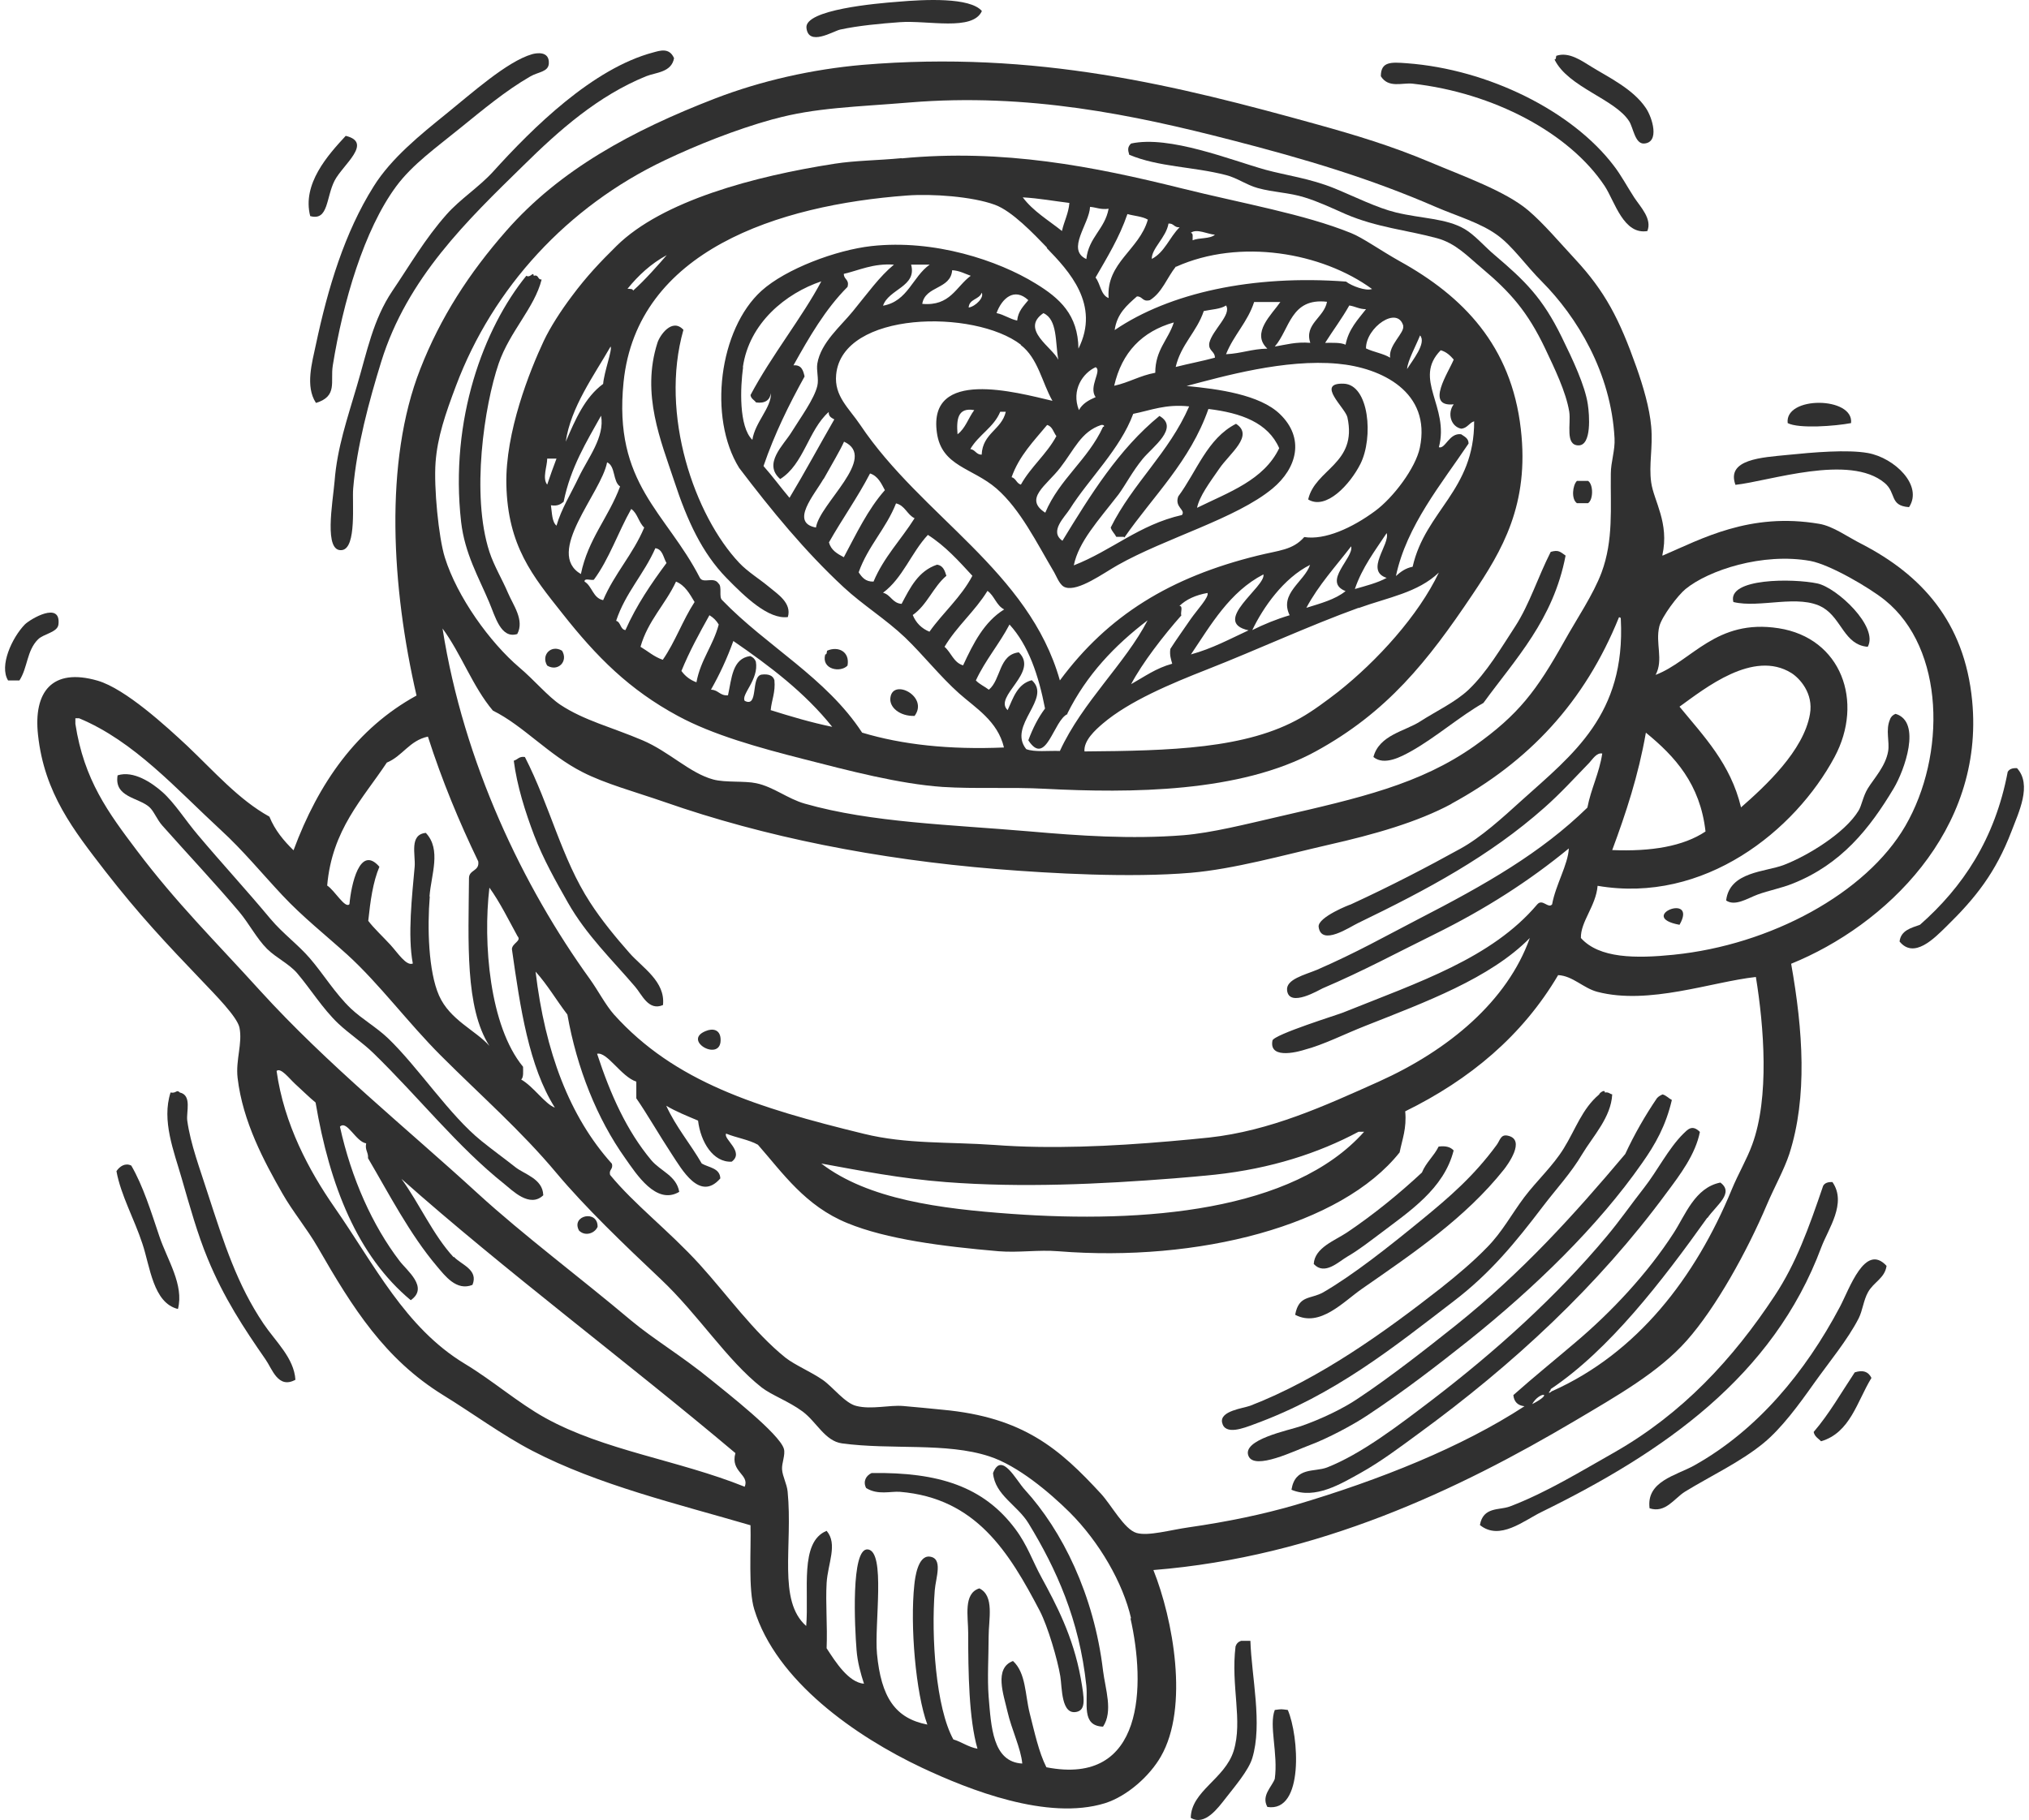 <svg width="107" height="96" viewBox="0 0 107 96" fill="none" xmlns="http://www.w3.org/2000/svg">
<path fill-rule="evenodd" clip-rule="evenodd" d="M51.78 0.582C51.303 1.659 48.929 1.059 47.448 1.17C46.444 1.243 45.257 1.353 44.302 1.561C43.935 1.647 42.626 2.467 42.528 1.463C42.442 0.509 46.212 0.178 47.35 0.093C48.757 -0.03 51.156 -0.152 51.78 0.582Z" fill="#303030"/>
<path fill-rule="evenodd" clip-rule="evenodd" d="M35.551 3.044C35.429 3.827 34.584 3.815 34.07 4.023C31.549 5.051 29.517 6.838 27.583 8.747C24.671 11.599 21.476 14.646 20.105 19.077C19.469 21.133 18.808 23.581 18.625 25.771C18.563 26.494 18.82 28.905 18.037 29.015C17.058 29.149 17.547 26.518 17.645 25.38C17.78 23.617 18.319 22.075 18.82 20.362C19.359 18.55 19.665 16.874 20.693 15.344C21.599 14.01 22.406 12.602 23.545 11.317C24.267 10.497 25.246 9.885 26.005 9.053C28.085 6.752 31.255 3.607 34.462 2.762C34.78 2.677 35.294 2.493 35.539 3.056L35.551 3.044Z" fill="#303030"/>
<path fill-rule="evenodd" clip-rule="evenodd" d="M16.655 21.241C16.092 20.372 16.459 19.123 16.655 18.193C17.291 15.194 18.173 12.269 19.703 9.834C20.633 8.341 22.187 7.092 23.533 6.003C24.855 4.938 26.74 3.237 28.062 2.858C28.282 2.796 28.98 2.674 28.943 3.347C28.919 3.8 28.38 3.788 27.964 4.033C26.666 4.779 25.443 5.807 24.231 6.786C23.032 7.765 21.747 8.671 20.89 9.834C19.201 12.123 18.087 15.929 17.549 19.282C17.414 20.139 17.818 20.898 16.667 21.253L16.655 21.241Z" fill="#303030"/>
<path fill-rule="evenodd" clip-rule="evenodd" d="M81.973 3.14C82.071 3.14 82.046 3.018 82.071 2.944C82.744 2.712 83.417 3.214 83.943 3.532C84.837 4.083 86.122 4.694 86.795 5.698C87.138 6.2 87.541 7.522 86.697 7.571C86.22 7.595 86.134 6.738 85.914 6.396C85.167 5.221 82.707 4.609 81.985 3.152L81.973 3.14Z" fill="#303030"/>
<path fill-rule="evenodd" clip-rule="evenodd" d="M87.677 29.308C89.733 28.426 92.279 27.007 95.938 27.631C96.672 27.753 97.443 28.328 98.202 28.708C101.286 30.311 103.6 32.759 104.003 36.969C104.664 43.823 99.402 48.829 94.457 50.836C95.081 54.348 95.326 57.861 94.359 60.872C94.09 61.692 93.564 62.634 93.184 63.528C92.132 66.012 90.492 68.974 88.95 70.712C87.456 72.401 85.253 73.637 83.05 74.946C76.943 78.557 69.526 82.118 60.825 82.816C61.853 85.386 62.722 90.049 61.216 92.656C60.641 93.66 59.466 94.737 58.267 95.116C55.244 96.046 51.119 94.418 48.622 93.244C45.122 91.591 40.924 88.666 39.774 84.884C39.455 83.844 39.614 81.702 39.578 80.454C35.735 79.328 31.561 78.337 28.073 76.525C26.494 75.705 24.94 74.555 23.349 73.576C20.289 71.679 18.6 68.998 16.764 65.804C16.177 64.788 15.443 63.919 14.892 62.952C13.937 61.276 12.799 59.17 12.53 56.857C12.42 55.903 12.799 55.034 12.628 54.201C12.505 53.626 11.318 52.439 10.657 51.741C8.748 49.746 7.34 48.253 5.541 45.94C3.901 43.811 2.335 41.852 2.004 38.756C1.76 36.504 2.739 35.207 5.15 35.904C6.618 36.333 8.785 38.328 9.874 39.343C11.306 40.702 12.591 42.183 14.207 43.076C14.5 43.798 14.965 44.349 15.479 44.851C16.801 41.289 18.821 38.413 21.966 36.688C20.656 31.021 20.24 24.363 22.162 19.467C23.227 16.738 24.744 14.4 26.69 12.185C29.517 8.954 33.336 6.886 37.705 5.197C40.153 4.254 42.833 3.655 45.477 3.422C54.656 2.651 62.061 4.511 69.477 6.568C71.46 7.118 73.406 7.706 75.377 8.538C77.176 9.297 79.391 10.08 80.59 11.096C81.386 11.769 82.255 12.797 83.05 13.654C84.654 15.38 85.4 16.836 86.294 19.357C86.649 20.361 86.991 21.511 87.077 22.503C87.175 23.616 86.942 24.498 87.077 25.452C87.212 26.419 88.044 27.582 87.665 29.283L87.677 29.308ZM40.765 6.286C38.745 6.849 36.738 7.657 35.062 8.452C29.909 10.9 25.993 15.184 24.047 20.349C23.484 21.842 23.067 23.066 22.97 24.387C22.872 25.697 23.129 28.353 23.459 29.405C24.108 31.486 25.834 33.885 27.388 35.207C28.171 35.867 28.893 36.736 29.554 37.177C30.815 38.009 32.247 38.352 33.887 39.05C35.294 39.649 36.383 40.788 37.62 41.118C38.256 41.289 39.26 41.179 39.884 41.314C40.777 41.497 41.536 42.134 42.442 42.391C45.967 43.395 50.091 43.492 54.35 43.859C56.871 44.08 59.65 44.276 62.416 44.055C63.897 43.933 65.732 43.468 67.433 43.076C71.68 42.097 74.887 41.375 77.763 39.343C80.089 37.691 81.031 36.431 82.487 33.836C83.161 32.624 84.017 31.376 84.458 30.201C85.094 28.488 84.923 26.799 84.947 24.987C84.947 24.363 85.18 23.751 85.143 23.115C84.96 19.651 83.161 16.714 81.312 14.853C80.456 13.997 79.758 12.969 78.95 12.393C78.057 11.745 76.809 11.39 75.707 10.912C72.268 9.419 68.89 8.403 64.888 7.375C59.809 6.066 54.215 4.891 47.974 5.405C45.183 5.637 42.968 5.674 40.789 6.286H40.765ZM88.276 50.358C93.356 49.844 98.41 47.127 100.479 43.566C102.633 39.845 102.571 34.215 99.402 31.657C98.582 30.996 96.513 29.785 95.473 29.589C92.952 29.136 90.1 30.078 88.888 31.07C88.484 31.4 87.64 32.514 87.505 33.04C87.285 33.934 87.738 34.791 87.31 35.598C89.231 34.864 90.504 32.624 93.796 33.138C97.101 33.652 98.312 37.006 96.746 39.931C94.665 43.811 89.88 47.69 84.25 46.724C84.164 47.788 83.344 48.62 83.369 49.477C84.335 50.554 86.245 50.566 88.289 50.358H88.276ZM76.564 42.391C74.752 43.37 72.451 44.019 70.077 44.557C67.678 45.108 65.071 45.842 62.795 46.038C59.613 46.307 55.452 46.075 52.563 45.842C46.248 45.328 40.3 44.141 35.049 42.305C33.532 41.779 31.904 41.338 30.717 40.726C28.93 39.821 27.584 38.266 25.993 37.483C24.928 36.222 24.328 34.497 23.337 33.151C24.451 40.249 27.608 46.797 31.108 51.644C31.561 52.28 31.928 53.002 32.381 53.516C35.576 57.065 39.896 58.424 45.563 59.807C47.802 60.358 50.042 60.223 52.453 60.394C55.391 60.615 58.585 60.468 61.694 60.199C62.379 60.137 63.089 60.076 63.762 60.003C66.981 59.648 69.82 58.35 72.709 57.053C76.405 55.389 79.489 52.806 80.676 49.477C78.583 51.607 75.144 52.867 72.023 54.103C70.897 54.544 69.808 55.107 68.78 55.376C68.706 55.401 66.895 55.976 67.103 54.887C67.164 54.569 70.652 53.492 70.836 53.406C74.826 51.803 78.669 50.542 81.068 47.703C81.349 47.384 81.643 47.947 81.851 47.703C82.035 46.675 82.695 45.597 82.732 44.753C80.664 46.454 78.351 47.947 75.646 49.281C73.651 50.261 71.901 51.215 69.747 52.133C69.6 52.194 67.972 53.186 67.874 52.231C67.813 51.656 68.804 51.423 69.453 51.154C71.534 50.248 73.039 49.392 74.765 48.498C78.375 46.638 81.263 44.986 83.711 42.599C83.907 41.583 84.335 40.8 84.495 39.747C84.201 39.686 83.981 40.053 83.809 40.237C83.014 41.057 82.292 41.852 81.447 42.599C78.546 45.169 75.279 46.919 71.607 48.694C71.191 48.89 69.673 49.93 69.539 48.89C69.477 48.376 71.24 47.69 71.215 47.715C73.394 46.711 75.266 45.732 77.017 44.765C78.106 44.166 79.22 43.15 80.26 42.207C82.953 39.784 85.731 37.691 85.474 32.661C85.474 32.6 85.462 32.551 85.376 32.563C83.564 37.042 80.627 40.176 76.527 42.403L76.564 42.391ZM95.448 37.667C95.644 36.565 94.898 35.77 94.469 35.5C92.462 34.252 89.916 36.308 88.57 37.275C89.855 38.842 91.263 40.286 91.814 42.587C93.086 41.473 95.118 39.6 95.448 37.667ZM59.65 85.374C59.221 83.489 57.973 81.335 56.406 79.769C55.354 78.728 53.677 77.308 52.172 76.819C49.895 76.072 47.007 76.489 44.4 76.134C43.507 76.011 43.066 75.008 42.331 74.457C41.585 73.906 40.704 73.6 40.165 73.184C38.329 71.74 36.824 69.341 34.853 67.481C32.883 65.62 30.876 63.699 29.346 61.875C27.474 59.636 25.393 57.824 23.251 55.682C21.513 53.944 20.02 51.913 18.331 50.371C17.168 49.318 15.957 48.364 14.892 47.225C13.803 46.063 12.811 44.851 11.649 43.786C9.299 41.62 7.083 39.099 4.171 37.887H3.975V38.181C4.428 41.142 5.713 42.868 7.218 44.863C9.323 47.654 11.343 49.636 13.705 52.243C17.279 56.172 21.403 59.476 25.209 62.965C27.62 65.168 30.558 67.358 33.275 69.647C34.474 70.65 35.955 71.519 37.509 72.792C38.256 73.404 41.12 75.632 41.34 76.427C41.426 76.733 41.218 77.186 41.242 77.504C41.267 77.884 41.499 78.275 41.536 78.679C41.818 81.543 40.998 84.432 42.515 85.766C42.674 83.893 42.148 81.335 43.592 80.748C44.192 81.445 43.653 82.473 43.592 83.501C43.531 84.566 43.641 85.741 43.592 86.941C44.069 87.675 44.743 88.74 45.563 88.813C45.391 88.287 45.22 87.675 45.171 87.038C45.073 85.839 44.865 81.653 45.758 81.727C46.725 81.812 46.101 85.692 46.248 87.234C46.468 89.523 47.203 90.637 48.904 90.967C48.292 89.315 47.986 85.729 48.218 83.587C48.255 83.22 48.402 82.07 49.002 82.106C49.761 82.167 49.344 83.232 49.295 83.881C49.1 86.353 49.357 90.086 50.275 91.75C50.727 91.885 51.058 92.154 51.547 92.24C51.095 90.673 51.058 88.213 51.058 86.145C51.058 85.264 50.789 84.052 51.645 83.783C52.453 84.174 52.135 85.411 52.135 86.341C52.135 87.381 52.062 88.507 52.135 89.486C52.27 91.077 52.343 92.938 53.91 93.023C53.836 92.216 53.347 91.236 53.126 90.269C52.93 89.401 52.404 87.993 53.42 87.614C54.105 88.238 54.056 89.388 54.301 90.367C54.558 91.371 54.779 92.424 55.182 93.219C60.384 94.235 60.408 88.85 59.613 85.35L59.65 85.374ZM85.021 44.839C87.077 44.924 88.766 44.643 89.941 43.859C89.659 41.351 88.325 39.894 86.796 38.646C86.404 40.898 85.743 42.893 85.021 44.839ZM22.664 47.299C22.529 48.914 22.59 51.24 23.153 52.513C23.728 53.81 25.087 54.348 25.809 55.168C24.512 53.149 24.707 49.649 24.732 46.32C24.732 45.867 25.295 45.965 25.221 45.438C24.218 43.358 23.312 41.179 22.566 38.854C21.587 39.062 21.232 39.882 20.399 40.225C19.114 42.158 17.511 43.762 17.254 46.711C17.633 46.944 18.209 47.96 18.429 47.69C18.515 46.699 18.967 44.52 20.008 45.72C19.665 46.528 19.53 47.531 19.42 48.572C19.714 48.963 20.179 49.392 20.595 49.844C20.975 50.261 21.427 50.97 21.77 50.824C21.489 49.343 21.733 47.237 21.868 45.708C21.917 45.071 21.574 44.019 22.456 43.933C23.288 44.814 22.737 46.136 22.651 47.274L22.664 47.299ZM27.584 56.258C27.584 56.515 27.62 56.821 27.486 56.943C28.134 57.31 28.746 58.24 29.26 58.424C27.89 56.245 27.437 53.173 26.996 50.065C27.008 49.746 27.522 49.636 27.29 49.379C26.813 48.51 26.372 47.605 25.809 46.821C25.466 49.722 25.809 54.116 27.584 56.27V56.258ZM90.039 64.225C87.64 67.591 84.862 71.201 81.778 73.27C81.778 73.368 81.692 73.392 81.68 73.466C81.778 73.466 81.802 73.38 81.876 73.368C86.33 71.373 89.402 67.407 91.324 62.744C91.667 61.912 92.12 61.153 92.401 60.382C93.319 57.898 93.025 54.165 92.597 51.533C90.259 51.79 86.955 53.026 84.238 52.317C83.491 52.121 82.94 51.472 82.169 51.435C80.284 54.63 77.518 56.943 74.104 58.62C74.189 59.525 73.945 60.101 73.81 60.786C70.726 64.666 63.174 66.587 55.807 66C54.754 65.914 53.714 66.085 52.661 66C49.675 65.743 46.75 65.363 44.694 64.519C42.466 63.613 41.279 61.875 39.969 60.382C39.492 60.113 38.831 60.015 38.293 59.795C38.121 60.076 39.284 60.761 38.586 61.276C37.607 61.325 36.946 60.235 36.812 59.109C36.236 58.864 35.649 58.632 35.135 58.326C35.649 59.452 36.408 60.333 37.008 61.373C37.387 61.594 37.962 61.606 37.987 62.157C36.91 63.405 35.955 61.679 35.429 60.884C34.768 59.88 34.095 58.705 33.556 57.934V57.053C32.761 56.796 32.014 55.462 31.488 55.584C32.198 57.751 33.054 59.648 34.34 61.19C34.829 61.777 35.674 62.01 35.82 62.867C34.609 63.589 33.556 61.924 32.969 61.092C31.488 59.011 30.423 56.355 29.921 53.516C29.346 52.77 28.869 51.937 28.244 51.252C28.746 55.474 30.031 58.901 32.271 61.386C32.345 61.692 32.1 61.679 32.173 61.973C33.458 63.54 35.27 64.91 36.897 66.697C38.342 68.288 39.749 70.271 41.426 71.617C41.928 72.009 42.76 72.352 43.396 72.792C43.935 73.172 44.571 74.028 45.171 74.163C45.967 74.359 46.897 74.102 47.631 74.163C48.255 74.212 49.051 74.298 49.699 74.359C53.983 74.751 55.892 76.44 58.059 78.789C58.621 79.401 59.282 80.662 59.931 80.858C60.555 81.041 61.718 80.699 62.685 80.564C64.802 80.258 66.589 79.879 68.29 79.389C72.794 78.055 77.09 76.329 80.395 74.175C80.04 74.139 79.844 73.943 79.807 73.588C80.896 72.621 81.973 71.752 83.05 70.834C84.984 69.206 86.893 67.162 88.264 65.033C88.876 64.091 89.378 62.646 90.724 62.377C91.471 62.928 90.516 63.564 90.039 64.25V64.225ZM23.936 66.293C24.316 66.71 25.246 66.967 24.916 67.774C24.071 68.117 23.459 67.285 23.043 66.795C21.611 65.106 20.509 62.965 19.408 61.092C19.433 60.774 19.237 60.676 19.31 60.309C18.759 60.223 18.294 59.06 17.927 59.428C18.527 62.157 19.641 64.641 21.073 66.514C21.452 67.016 22.627 67.909 21.66 68.582C18.857 66.245 17.389 62.561 16.642 58.155C16.336 57.91 15.944 57.518 15.565 57.175C15.247 56.882 14.806 56.294 14.586 56.49C14.977 59.293 16.299 61.753 17.633 63.674C19.751 66.71 21.354 70.026 24.512 71.936C25.993 72.829 27.314 73.992 28.746 74.787C31.855 76.513 35.772 77.015 39.272 78.422C39.541 77.774 38.501 77.639 38.782 76.648C33.018 71.789 26.629 67.028 21.17 62.181C22.125 63.491 22.835 65.143 23.924 66.318L23.936 66.293ZM53.347 64.029C60.31 64.531 68.192 63.907 71.938 59.697H71.644C69.539 60.823 67.017 61.643 64.068 61.961C63.395 62.034 62.636 62.096 61.902 62.157C57.997 62.463 53.873 62.658 49.895 62.353C47.484 62.169 45.33 61.741 43.311 61.373C45.783 63.27 49.589 63.76 53.347 64.029ZM80.799 74.065C81.178 73.38 82.01 73.441 80.799 74.065V74.065Z" fill="#303030"/>
<path fill-rule="evenodd" clip-rule="evenodd" d="M86.894 12.184C85.621 12.417 85.156 10.63 84.63 9.822C82.77 7.007 78.743 4.89 74.496 4.413C73.958 4.351 73.223 4.67 72.819 4.021C72.819 3.238 73.358 3.274 74.19 3.336C78.486 3.654 82.916 5.857 85.107 8.745C85.487 9.235 85.817 9.859 86.184 10.422C86.515 10.924 87.139 11.548 86.87 12.197L86.894 12.184Z" fill="#303030"/>
<path fill-rule="evenodd" clip-rule="evenodd" d="M16.36 11.401C15.919 9.699 17.302 8.17 18.232 7.166C19.689 7.521 18.073 8.696 17.645 9.528C17.192 10.409 17.327 11.658 16.372 11.401H16.36Z" fill="#303030"/>
<path fill-rule="evenodd" clip-rule="evenodd" d="M59.55 8.158C59.477 7.913 59.452 7.754 59.648 7.571C61.667 7.13 64.898 8.44 66.734 8.954C67.799 9.247 69.072 9.406 70.369 9.933C71.471 10.386 72.609 10.961 73.613 11.206C74.971 11.536 76.281 11.511 77.248 12.087C77.786 12.405 78.312 13.029 78.826 13.457C80.405 14.804 81.335 15.685 82.363 17.79C82.939 18.965 83.587 20.336 83.734 21.327C83.82 21.89 83.942 23.493 83.245 23.493C82.522 23.493 82.853 22.355 82.755 21.719C82.584 20.666 81.972 19.418 81.482 18.378C80.564 16.456 79.671 15.428 78.141 14.143C77.382 13.507 76.77 12.833 75.779 12.564C74.2 12.136 72.609 12.001 70.957 11.291C70.21 10.961 69.513 10.63 68.79 10.41C67.97 10.153 67.175 10.153 66.33 9.92C65.743 9.761 65.241 9.382 64.654 9.235C62.904 8.782 61.104 8.819 59.538 8.158H59.55Z" fill="#303030"/>
<path fill-rule="evenodd" clip-rule="evenodd" d="M28.564 14.742C28.184 16.247 26.887 17.471 26.299 19.172C25.54 21.387 24.831 26.099 25.81 29.11C26.055 29.857 26.495 30.579 26.789 31.276C27.058 31.913 27.67 32.708 27.278 33.443C26.409 33.712 26.116 32.513 25.797 31.766C25.247 30.456 24.512 29.208 24.317 27.531C23.705 22.11 25.516 17.3 27.756 14.546C27.976 14.681 28.123 14.289 28.147 14.546C28.417 14.472 28.343 14.742 28.539 14.742H28.564Z" fill="#303030"/>
<path fill-rule="evenodd" clip-rule="evenodd" d="M36.041 17.397C34.768 21.876 36.641 27.212 38.991 29.697C39.431 30.162 40.055 30.541 40.569 30.97C40.986 31.325 41.769 31.802 41.548 32.548C40.533 32.683 39.297 31.496 38.305 30.48C37.032 29.17 36.249 27.494 35.551 25.364C34.866 23.284 33.801 20.799 34.67 18.082C34.793 17.69 35.441 16.748 36.041 17.397Z" fill="#303030"/>
<path fill-rule="evenodd" clip-rule="evenodd" d="M68.987 26.345C69.355 24.729 71.594 24.472 71.056 22.012C70.945 21.511 69.367 20.189 70.86 20.238C72.206 20.287 72.439 23.089 71.741 24.472C71.19 25.562 69.93 26.92 68.987 26.345Z" fill="#303030"/>
<path fill-rule="evenodd" clip-rule="evenodd" d="M97.616 22.317C96.783 22.477 94.862 22.623 94.274 22.317C94.103 20.873 97.775 20.91 97.616 22.317Z" fill="#303030"/>
<path fill-rule="evenodd" clip-rule="evenodd" d="M100.663 26.749C99.635 26.675 100.014 26.002 99.39 25.476C97.542 23.922 93.32 25.378 91.52 25.574C91.019 24.215 92.928 24.13 94.274 23.995C95.608 23.86 97.42 23.701 98.509 23.897C99.916 24.154 101.422 25.61 100.675 26.749H100.663Z" fill="#303030"/>
<path fill-rule="evenodd" clip-rule="evenodd" d="M83.16 25.366H83.747C84.029 25.55 84.029 26.358 83.747 26.541H83.16C82.854 26.333 82.927 25.599 83.16 25.366Z" fill="#303030"/>
<path fill-rule="evenodd" clip-rule="evenodd" d="M82.562 29.306C81.913 32.697 79.93 34.74 78.229 37.078C77.03 37.751 75.695 38.914 74.398 39.636C73.909 39.905 73.003 40.407 72.428 39.93C72.734 38.767 74.092 38.571 74.888 38.057C75.72 37.519 76.748 37.041 77.446 36.38C78.4 35.475 79.171 34.165 79.906 33.039C80.665 31.864 81.093 30.457 81.778 29.11C82.194 28.988 82.28 29.11 82.562 29.306Z" fill="#303030"/>
<path fill-rule="evenodd" clip-rule="evenodd" d="M98.496 34.117C97.26 34.019 97.126 32.636 96.134 32.049C94.874 31.314 92.805 32.098 91.41 31.755C91.067 30.482 94.58 30.506 95.841 30.776C96.869 30.996 99.084 33.065 98.496 34.117Z" fill="#303030"/>
<path fill-rule="evenodd" clip-rule="evenodd" d="M1.013 35.891H0.426C-0.052 35.12 0.634 33.639 1.307 32.941C1.588 32.66 3.228 31.681 3.082 32.941C3.033 33.358 2.298 33.431 2.005 33.725C1.405 34.325 1.466 35.206 1.025 35.891H1.013Z" fill="#303030"/>
<path fill-rule="evenodd" clip-rule="evenodd" d="M28.856 35.108C28.514 34.544 29.077 33.981 29.64 34.324C29.982 34.887 29.419 35.45 28.856 35.108Z" fill="#303030"/>
<path fill-rule="evenodd" clip-rule="evenodd" d="M44.694 35.107C44.327 35.499 43.299 35.315 43.519 34.52C43.617 34.52 43.592 34.397 43.617 34.324C44.192 34.067 44.828 34.36 44.694 35.107Z" fill="#303030"/>
<path fill-rule="evenodd" clip-rule="evenodd" d="M48.23 37.763C47.459 37.788 46.872 37.31 46.958 36.784C47.104 35.768 48.989 36.747 48.23 37.763Z" fill="#303030"/>
<path fill-rule="evenodd" clip-rule="evenodd" d="M91.029 47.494C91.213 45.965 93.098 46.001 94.077 45.622C95.35 45.132 97.296 43.933 98.005 42.77C98.177 42.501 98.238 42.024 98.495 41.595C98.826 41.057 99.438 40.42 99.572 39.625C99.658 39.123 99.425 38.511 99.67 37.948C99.719 37.801 99.829 37.703 99.964 37.654C101.359 38.07 100.429 40.641 99.866 41.583C98.593 43.713 97.1 45.585 94.554 46.601C93.954 46.846 93.281 46.968 92.682 47.188C92.155 47.384 91.482 47.837 91.005 47.482L91.029 47.494Z" fill="#303030"/>
<path fill-rule="evenodd" clip-rule="evenodd" d="M27.681 39.93C29.015 42.537 29.615 45.291 31.12 47.604C31.72 48.534 32.467 49.44 33.189 50.26C33.874 51.043 35.098 51.765 34.963 53.014C34.192 53.344 33.85 52.45 33.483 52.034C32.283 50.627 30.924 49.33 29.945 47.604C29.321 46.502 28.66 45.34 28.171 44.067C27.706 42.843 27.265 41.46 27.094 40.126C27.302 40.065 27.375 39.881 27.681 39.93Z" fill="#303030"/>
<path fill-rule="evenodd" clip-rule="evenodd" d="M106.367 40.518C107.174 41.399 106.452 42.856 106.073 43.859C105.241 46.026 104.188 47.36 102.634 48.877C102.01 49.489 100.933 50.603 100.174 49.661C100.247 49.073 100.774 48.951 101.251 48.779C103.503 46.797 105.204 44.263 105.877 40.714C105.963 40.567 106.122 40.506 106.367 40.518Z" fill="#303030"/>
<path fill-rule="evenodd" clip-rule="evenodd" d="M28.66 63.037C27.938 63.747 27.008 62.78 26.592 62.449C24.132 60.491 22.124 57.921 19.701 55.559C19.126 54.996 18.428 54.543 17.829 53.98C17.009 53.197 16.372 52.156 15.662 51.324C15.222 50.822 14.585 50.541 14.083 50.051C13.533 49.501 13.129 48.705 12.602 48.081C11.33 46.575 9.922 45.082 8.564 43.552C8.27 43.222 8.123 42.794 7.878 42.573C7.303 42.059 6.006 42.059 6.202 40.897C7.046 40.627 8.025 41.3 8.564 41.778C9.212 42.353 9.788 43.283 10.436 44.042C11.672 45.511 12.982 46.93 14.267 48.472C14.916 49.243 15.711 49.819 16.335 50.541C17.045 51.361 17.669 52.401 18.502 53.197C19.114 53.772 19.86 54.188 20.472 54.775C22.076 56.318 23.703 58.827 25.392 60.185C25.967 60.65 26.592 61.103 27.167 61.556C27.632 61.935 28.623 62.168 28.648 63.037H28.66Z" fill="#303030"/>
<path fill-rule="evenodd" clip-rule="evenodd" d="M88.57 48.781C86.269 48.353 89.562 47.043 88.57 48.781V48.781Z" fill="#303030"/>
<path fill-rule="evenodd" clip-rule="evenodd" d="M37.216 54.385C37.596 54.226 37.963 54.312 37.999 54.777C38.097 56.086 35.931 54.899 37.216 54.385Z" fill="#303030"/>
<path fill-rule="evenodd" clip-rule="evenodd" d="M9.484 57.627C10.133 57.774 9.814 58.655 9.875 59.108C10.047 60.356 10.549 61.666 10.953 62.939C11.822 65.607 12.507 67.761 13.902 69.829C14.539 70.772 15.505 71.629 15.579 72.779C14.661 73.281 14.355 72.204 14 71.702C12.862 70.062 11.797 68.446 10.953 66.39C10.426 65.13 9.998 63.6 9.582 62.156C9.166 60.711 8.517 59.108 8.994 57.627C9.312 57.688 9.3 57.444 9.484 57.627Z" fill="#303030"/>
<path fill-rule="evenodd" clip-rule="evenodd" d="M84.629 57.628C84.837 57.591 84.886 57.701 85.021 57.726C84.959 58.938 84.017 59.917 83.442 60.871C82.842 61.887 82.071 62.707 81.373 63.625C79.929 65.522 78.607 67.15 76.649 68.643C73.504 71.054 70.395 73.575 66.124 75.13C65.597 75.325 64.594 75.729 64.447 75.032C64.325 74.42 65.561 74.285 65.928 74.15C69.6 72.731 73.039 70.246 75.964 67.958C76.845 67.26 77.702 66.538 78.424 65.791C79.232 64.971 79.721 64.029 80.394 63.136C81.055 62.267 81.9 61.495 82.463 60.578C83.087 59.574 83.43 58.485 84.335 57.726C84.335 57.652 84.653 57.432 84.629 57.628Z" fill="#303030"/>
<path fill-rule="evenodd" clip-rule="evenodd" d="M87.677 57.727C87.885 57.788 87.995 57.935 88.166 58.02C87.848 59.379 87.298 60.358 86.588 61.361C84.275 64.678 80.933 67.922 77.445 70.712C75.781 72.034 74.055 73.368 72.133 74.641C71.35 75.167 69.98 75.889 69.086 76.22C68.29 76.513 66.173 77.566 65.843 76.807C65.463 75.938 67.96 75.448 68.597 75.228C69.661 74.861 70.861 74.286 71.644 73.747C73.321 72.634 75.254 71.116 76.76 69.916C80.248 67.126 82.977 64.115 85.707 60.872C86.196 59.819 86.759 58.84 87.383 57.922C87.457 57.837 87.567 57.776 87.677 57.727Z" fill="#303030"/>
<path fill-rule="evenodd" clip-rule="evenodd" d="M89.647 59.696C89.414 60.895 88.594 61.972 87.872 62.939C84.274 67.823 79.807 71.972 74.789 75.631C73.871 76.304 72.818 77.1 71.741 77.699C70.726 78.262 69.355 79.107 68.106 78.581C68.302 77.357 69.306 77.663 69.979 77.406C71.79 76.696 73.749 75.19 75.487 73.868C78.865 71.286 82.083 68.385 84.727 65.216C85.437 64.371 86.024 63.514 86.697 62.658C87.407 61.752 87.97 60.602 88.766 59.806C88.998 59.586 89.231 59.292 89.647 59.708V59.696Z" fill="#303030"/>
<path fill-rule="evenodd" clip-rule="evenodd" d="M68.303 69.341C68.499 68.3 69.111 68.545 69.784 68.166C71.362 67.248 73.223 65.779 74.997 64.323C76.417 63.16 77.715 62.046 78.926 60.394C79.11 60.149 79.134 59.819 79.514 59.904C80.493 60.112 79.489 61.459 79.318 61.679C77.286 64.237 74.569 66.073 71.84 67.97C70.848 68.655 69.612 70.038 68.303 69.353V69.341Z" fill="#303030"/>
<path fill-rule="evenodd" clip-rule="evenodd" d="M76.661 60.675C76.147 62.718 74.311 63.906 72.733 65.105C72.206 65.497 71.668 65.925 71.056 66.28C70.591 66.549 69.856 67.296 69.281 66.672C69.33 65.803 70.407 65.436 71.056 64.995C72.451 64.052 73.761 62.988 74.985 61.849C75.205 61.311 75.621 60.981 75.866 60.479C76.245 60.43 76.49 60.503 76.649 60.675H76.661Z" fill="#303030"/>
<path fill-rule="evenodd" clip-rule="evenodd" d="M9.384 69.046C8.074 68.728 7.915 66.806 7.511 65.607C7.083 64.297 6.373 63.049 6.141 61.776C6.312 61.519 6.606 61.323 6.924 61.482C7.548 62.559 7.964 63.906 8.405 65.215C8.821 66.451 9.714 67.773 9.384 69.046Z" fill="#303030"/>
<path fill-rule="evenodd" clip-rule="evenodd" d="M96.635 62.352C97.406 63.466 96.415 64.812 96.047 65.791C93.502 72.621 87.7 76.611 81.287 79.756C80.357 80.209 79.084 81.286 78.044 80.442C78.215 79.462 79.072 79.67 79.623 79.462C81.556 78.728 83.417 77.578 85.13 76.611C88.716 74.567 91.384 71.691 93.587 68.349C94.713 66.648 95.374 64.812 96.145 62.548C96.231 62.401 96.39 62.34 96.635 62.352Z" fill="#303030"/>
<path fill-rule="evenodd" clip-rule="evenodd" d="M31.514 64.713C31.355 65.068 30.853 65.227 30.535 64.909C30.094 64.101 31.538 63.795 31.514 64.713Z" fill="#303030"/>
<path fill-rule="evenodd" clip-rule="evenodd" d="M99.487 66.782C99.389 67.431 98.802 67.627 98.508 68.165C98.275 68.581 98.227 69.12 98.019 69.536C97.443 70.662 96.476 71.825 95.656 72.975C94.861 74.101 93.943 75.349 93.001 76.12C91.777 77.124 90.222 77.846 88.864 78.678C88.276 79.046 87.836 79.829 86.991 79.559C86.808 78.128 88.386 77.834 89.353 77.295C92.67 75.435 95.191 72.4 97.027 68.936C97.529 67.994 98.349 65.534 99.487 66.77V66.782Z" fill="#303030"/>
<path fill-rule="evenodd" clip-rule="evenodd" d="M98.692 72.682C97.933 73.918 97.578 75.57 96.036 76.023C95.889 75.876 95.694 75.778 95.644 75.533C96.465 74.579 97.101 73.453 97.811 72.388C98.239 72.253 98.521 72.339 98.692 72.682Z" fill="#303030"/>
<path fill-rule="evenodd" clip-rule="evenodd" d="M58.169 91.076C57.007 91.039 57.386 89.84 57.288 88.91C56.921 85.434 55.697 82.741 54.241 80.355C53.653 79.388 52.466 78.862 52.368 77.699C52.821 76.536 53.58 78.078 54.045 78.58C56.003 80.722 57.692 84.1 58.169 88.126C58.292 89.106 58.708 90.268 58.169 91.076Z" fill="#303030"/>
<path fill-rule="evenodd" clip-rule="evenodd" d="M45.672 78.482C45.5 78.139 45.672 77.833 45.965 77.698C49.502 77.65 51.865 78.408 53.541 80.648C54.19 81.517 54.447 82.337 54.924 83.206C55.695 84.626 56.589 86.302 56.993 88.518C57.188 89.619 57.262 90.17 56.797 90.292C55.952 90.5 56.014 89.007 55.916 88.42C55.769 87.526 55.255 85.788 54.839 84.981C53.211 81.872 51.473 79.02 47.459 78.69C46.969 78.653 46.296 78.873 45.684 78.494L45.672 78.482Z" fill="#303030"/>
<path fill-rule="evenodd" clip-rule="evenodd" d="M65.94 86.549C66.001 88.446 66.589 90.943 66.038 92.742C65.842 93.39 65.084 94.272 64.668 94.81C64.227 95.373 63.541 96.328 62.795 95.887C62.819 94.467 64.594 93.843 65.059 92.35C65.549 90.747 64.9 88.948 65.157 86.843C65.206 86.696 65.304 86.598 65.451 86.549H65.94Z" fill="#303030"/>
<path fill-rule="evenodd" clip-rule="evenodd" d="M67.912 90.196C68.499 91.554 68.781 95.618 66.835 95.312C66.504 94.712 67.067 94.259 67.226 93.831C67.41 92.497 66.908 91.016 67.226 90.196C67.618 90.147 67.52 90.147 67.912 90.196Z" fill="#303030"/>
<path fill-rule="evenodd" clip-rule="evenodd" d="M47.546 8.354C52.907 7.84 57.68 8.782 62.306 9.933C65.501 10.728 68.781 11.291 71.253 12.295C71.865 12.54 72.807 13.213 73.811 13.776C77.152 15.624 79.698 18.231 80.2 22.624C80.665 26.614 79.208 29.05 77.642 31.375C75.292 34.876 73.162 37.568 69.38 39.636C65.391 41.815 59.626 41.84 55.122 41.607C53.262 41.509 51.426 41.619 49.712 41.509C47.411 41.35 44.768 40.652 42.332 40.028C40.031 39.441 37.596 38.767 35.748 37.764C33.19 36.381 31.476 34.667 29.653 32.354C28.099 30.396 26.777 28.805 26.703 25.562C26.642 22.796 27.939 19.552 28.674 17.986C29.016 17.264 29.567 16.407 30.155 15.624C30.938 14.571 31.648 13.825 32.517 12.968C34.928 10.594 39.762 9.296 44.021 8.635C45.123 8.464 46.285 8.464 47.558 8.342L47.546 8.354ZM55.22 13.066C54.498 12.319 53.372 11.132 52.466 10.802C51.267 10.361 49.149 10.214 47.84 10.312C41.035 10.814 33.594 13.225 32.884 20.152C32.333 25.537 35.136 27.018 36.91 30.482C37.094 30.8 37.645 30.396 37.89 30.776C38.098 30.935 37.89 31.498 38.086 31.657C40.435 34.092 43.569 35.745 45.465 38.645C47.583 39.282 50.067 39.551 52.944 39.428C52.613 38.033 51.45 37.348 50.581 36.577C49.578 35.683 48.697 34.557 47.73 33.627C46.714 32.66 45.502 31.914 44.486 30.971C42.443 29.074 40.68 26.92 38.979 24.68C37.327 22.012 37.926 17.362 40.154 15.342C41.439 14.18 44.095 13.188 45.955 12.98C49.272 12.613 52.638 13.739 54.608 14.951C55.893 15.734 56.848 16.603 56.872 18.39C58.035 16.064 56.37 14.29 55.196 13.078L55.22 13.066ZM56.003 12.185C56.113 11.671 56.346 11.279 56.395 10.704C55.575 10.606 54.804 10.459 53.935 10.41C54.486 11.144 55.281 11.609 56.003 12.185ZM57.288 13.665C57.411 12.515 58.267 12.087 58.463 11.01C58.047 11.071 57.815 10.936 57.484 10.912C57.447 11.817 56.211 13.164 57.288 13.665ZM57.778 14.645C58.035 14.975 58.047 15.562 58.463 15.722C58.329 13.849 60.079 13.188 60.532 11.585C60.25 11.414 59.797 11.389 59.455 11.291C59.026 12.54 58.39 13.568 57.778 14.632V14.645ZM60.727 13.665C61.425 13.311 61.67 12.515 62.208 11.989C61.915 12.013 61.902 11.768 61.621 11.793C61.498 12.527 60.715 13.115 60.74 13.665H60.727ZM62.894 12.674C63.236 12.527 63.812 12.613 64.069 12.38C63.689 12.356 63.102 12.038 62.796 12.283C62.943 12.295 62.882 12.515 62.894 12.674ZM62.013 14.057C61.547 14.632 61.291 15.428 60.642 15.832C60.238 15.942 60.262 15.624 59.956 15.636C59.43 16.101 58.904 16.542 58.782 17.411C61.682 15.44 66.064 14.486 70.984 14.853C71.277 15.085 72.036 15.367 72.354 15.244C69.711 13.311 65.378 12.564 62.025 14.069L62.013 14.057ZM33.092 15.232C33.214 15.244 33.373 15.22 33.386 15.33C33.998 14.791 34.781 13.898 35.16 13.457C34.328 13.91 33.667 14.522 33.092 15.232ZM44.499 14.449C44.499 14.755 44.805 14.73 44.694 15.134C43.532 16.297 42.675 17.778 41.843 19.271C42.271 19.234 42.357 19.54 42.43 19.858C41.61 21.339 40.852 22.869 40.264 24.583C40.741 25.121 41.17 25.709 41.635 26.259C42.443 24.913 43.201 23.506 43.997 22.123C43.85 22.037 43.691 21.976 43.703 21.731C42.626 22.686 42.394 24.485 41.145 25.268C40.215 24.46 41.329 23.469 41.733 22.808C42.185 22.074 42.944 21.046 43.103 20.348C43.189 19.981 43.042 19.54 43.103 19.173C43.287 18.072 44.34 17.203 44.976 16.419C45.747 15.477 46.383 14.583 47.142 13.959C46.029 13.886 45.331 14.253 44.486 14.449H44.499ZM46.567 16.125C47.877 15.893 48.121 14.596 49.027 13.959H48.048C48.366 15.122 46.861 15.244 46.567 16.125ZM48.635 16.028C50.116 16.162 50.41 15.122 51.193 14.547C50.875 14.437 50.606 14.277 50.214 14.253C50.129 15.281 48.794 15.061 48.635 16.028ZM39.187 19.369C39.04 20.434 38.954 22.502 39.676 23.2C39.823 22.257 40.68 21.511 40.656 20.74C40.594 21.107 40.35 21.29 39.872 21.229C39.774 21.095 39.603 21.033 39.579 20.837C40.68 18.757 42.332 16.701 43.312 14.84C41.451 15.465 39.505 17.031 39.175 19.369H39.187ZM51.083 16.223C51.45 16.162 51.915 15.685 51.769 15.44C51.646 15.807 51.108 15.758 51.083 16.223ZM52.564 16.517C52.968 16.603 53.237 16.823 53.641 16.909C53.69 16.407 53.984 16.138 54.229 15.832C53.494 15.146 52.833 15.734 52.552 16.517H52.564ZM64.668 18.683C65.452 18.647 66.027 18.402 66.835 18.39C65.954 17.57 67.079 16.578 67.52 15.93H66.137C65.794 16.994 65.06 17.668 64.656 18.683H64.668ZM67.226 18.28C67.814 18.182 68.34 18.023 69.099 18.084C68.768 17.092 69.833 16.75 69.98 15.918C68.059 15.697 68.022 17.362 67.226 18.28ZM63.775 18.084C63.934 17.411 64.962 16.591 64.656 16.113C64.362 16.309 63.873 16.321 63.481 16.407C63.114 17.509 62.282 18.157 62 19.357C62.673 19.185 63.395 19.051 64.069 18.867C64.069 18.512 63.702 18.512 63.775 18.084ZM69.882 18.084C70.286 18.084 70.69 18.059 70.959 18.182C71.118 17.362 71.608 16.86 72.036 16.309C71.681 16.309 71.473 16.162 71.155 16.113C70.763 16.811 70.298 17.423 69.882 18.084ZM55.807 18.977C55.648 18.047 55.771 16.848 55.024 16.517C53.776 17.374 55.526 18.341 55.807 18.977ZM74.007 17.203C73.713 16.089 72.024 17.276 72.036 18.378C72.44 18.573 72.954 18.647 73.309 18.867C73.211 18.206 74.092 17.545 73.994 17.19L74.007 17.203ZM53.837 18.182C51.389 16.297 44.413 16.395 44.095 19.761C43.985 20.899 44.768 21.523 45.368 22.416C48.599 27.238 54.265 30.115 55.893 35.891C58.426 32.465 61.707 30.445 66.321 29.307C67.447 29.025 68.169 29.025 68.781 28.328C69.87 28.499 71.302 27.85 72.513 26.957C73.48 26.247 74.655 24.68 74.876 23.616C75.488 20.678 72.856 19.393 70.543 19.185C67.753 18.928 64.522 19.846 62.575 20.36C64.252 20.519 66.431 20.813 67.496 21.841C68.817 23.114 68.401 24.693 67.104 25.77C65.182 27.361 61.474 28.377 58.941 29.809C58.182 30.237 56.872 31.204 56.187 30.984C55.893 30.898 55.734 30.433 55.599 30.2C54.657 28.609 53.812 26.871 52.552 25.77C51.279 24.668 49.651 24.607 49.407 22.82C48.929 19.406 53.58 20.691 55.501 21.143C54.951 20.177 54.743 18.892 53.825 18.194L53.837 18.182ZM58.757 20.348C59.54 20.177 60.115 19.809 60.923 19.663C60.923 18.451 61.609 17.925 61.902 17.007C60.226 17.484 59.161 18.585 58.757 20.348ZM74.203 19.467C74.472 19.026 75.243 18.096 74.888 17.692C74.668 18.243 74.227 19.038 74.203 19.467ZM31.807 20.25C31.856 19.626 32.309 18.414 32.199 18.28C31.33 19.797 30.093 21.486 29.836 23.297C30.338 22.135 30.84 20.96 31.807 20.25ZM75.879 23.591C76.222 23.701 76.418 22.82 77.054 22.906C77.225 23.028 77.446 23.114 77.446 23.395C76.026 25.513 74.178 27.728 73.615 30.384C73.86 30.164 74.117 29.968 74.496 29.894C75.169 26.933 77.752 25.88 77.74 22.221C77.47 22.306 77.385 22.588 77.054 22.612C76.516 22.502 76.308 21.804 76.662 21.327C75.12 21.486 76.406 19.614 76.662 18.965C76.479 18.757 76.283 18.561 75.977 18.475C74.484 19.993 76.454 21.45 75.879 23.591ZM56.897 21.633C57.08 21.29 57.411 21.107 57.778 20.948C57.386 20.397 58.133 19.54 57.778 19.369C57.105 19.675 56.481 20.568 56.897 21.633ZM59.259 28.316H58.867C58.782 28.144 58.635 28.034 58.573 27.826C59.736 25.488 61.645 23.885 62.71 21.437C61.462 21.303 60.691 21.645 59.761 21.829C59.075 23.689 57.423 25.256 56.419 26.847C56.15 27.275 55.318 28.034 56.028 28.524C57.509 26.1 59.002 23.689 61.144 21.939C62.221 22.563 60.764 23.591 60.262 24.203C59.712 24.876 59.357 25.574 58.989 26.076C57.9 27.483 56.884 28.573 56.627 29.821C58.635 29.038 60.067 27.679 62.331 27.165C62.539 26.884 61.927 26.761 62.135 26.186C63.114 24.864 63.665 23.126 65.182 22.355C66.149 22.979 64.852 23.91 64.301 24.717C63.775 25.476 63.261 26.161 63.126 26.786C64.791 25.966 66.651 25.329 67.459 23.64C66.871 22.294 65.452 21.78 63.726 21.572C62.759 24.338 60.825 26.149 59.295 28.352L59.259 28.316ZM50.496 22.906C50.912 22.6 51.071 22.037 51.377 21.633C50.496 21.474 50.434 22.135 50.496 22.906ZM51.181 23.689C51.438 23.726 51.475 23.983 51.769 23.983C51.818 22.845 52.821 22.673 53.041 21.719H52.748C52.405 22.551 51.609 22.93 51.169 23.689H51.181ZM29.738 26.455C29.579 26.59 29.408 26.712 29.053 26.651C29.114 27.055 29.102 27.52 29.347 27.728C29.604 26.835 30.106 26.051 30.522 25.17C30.999 24.166 31.905 23.053 31.697 21.927C30.926 23.31 30.093 24.656 29.726 26.455H29.738ZM55.709 23.004C55.55 22.796 55.501 22.49 55.22 22.416C54.522 23.261 53.751 24.032 53.347 25.17C53.58 25.231 53.604 25.5 53.837 25.562C54.363 24.619 55.196 23.958 55.709 23.004ZM55.905 24.68C55.183 25.611 53.972 26.308 55.122 27.043C55.869 25.268 57.374 24.252 58.169 22.514C58.267 22.514 58.243 22.392 58.072 22.416C57.007 22.771 56.664 23.701 55.905 24.68ZM43.422 25.268C42.956 26.088 41.635 27.569 43.03 27.826C43.214 26.565 46.322 24.13 44.511 23.297C44.303 23.763 43.899 24.436 43.434 25.268H43.422ZM28.857 25.562C29.016 25.097 29.175 24.632 29.347 24.191H28.857C28.857 24.595 28.588 25.231 28.857 25.562ZM30.632 30.286C31.011 28.426 32.101 27.287 32.7 25.66C32.309 25.403 32.468 24.583 32.015 24.387C31.709 26.015 28.698 29.16 30.644 30.286H30.632ZM43.715 28.609C43.825 29.025 44.156 29.209 44.499 29.392C45.16 28.156 45.772 26.859 46.665 25.855C46.469 25.488 46.298 25.109 45.882 24.974C45.221 26.247 44.413 27.373 43.715 28.609ZM45.282 30.188C45.453 30.445 45.637 30.69 46.065 30.678C46.604 29.392 47.522 28.462 48.231 27.336C47.828 27.141 47.73 26.663 47.252 26.553C46.726 27.887 45.772 28.805 45.282 30.188ZM31.317 30.58C31.171 30.629 30.803 30.47 30.828 30.678C31.232 30.922 31.268 31.547 31.807 31.657C32.407 30.249 33.386 29.233 33.973 27.826C33.679 27.557 33.618 27.067 33.288 26.847C32.602 28.058 32.125 29.49 31.317 30.58ZM71.449 31.069C72.036 30.898 72.636 30.751 73.126 30.482C71.951 30.102 73.321 28.707 73.126 28.12C72.513 29.05 71.84 29.919 71.449 31.069ZM48.929 28.218C48.06 29.148 47.607 30.494 46.567 31.265C46.983 31.375 47.057 31.816 47.546 31.852C47.999 30.996 48.427 30.115 49.419 29.784C49.737 29.833 49.823 30.102 49.908 30.372C49.211 30.959 48.892 31.914 48.134 32.44C48.305 32.856 48.599 33.15 49.015 33.321C49.737 32.305 50.679 31.51 51.279 30.372C50.557 29.588 49.847 28.793 48.917 28.205L48.929 28.218ZM68.891 32.061C69.637 31.828 70.421 31.62 70.959 31.179C69.711 30.69 71.412 29.417 71.253 28.817C70.445 29.87 69.54 30.849 68.891 32.061ZM32.492 32.746C32.749 32.819 32.7 33.199 32.982 33.236C33.569 31.914 34.34 30.788 35.148 29.698C34.977 29.405 34.952 28.976 34.561 28.915C33.961 30.286 32.982 31.265 32.492 32.746ZM66.039 33.236C66.651 32.93 67.312 32.66 68.01 32.452C67.447 31.302 68.781 30.69 69.087 29.796C67.691 30.494 66.614 32.036 66.039 33.236ZM71.645 32.061C69.038 33.003 66.296 34.276 63.677 35.304C61.743 36.063 59.553 36.981 58.169 38.156C57.766 38.498 57.142 39.061 57.19 39.636C61.719 39.6 65.733 39.502 68.597 37.862C69.209 37.519 69.968 36.956 70.567 36.491C72.636 34.851 74.802 32.465 75.879 30.2C74.766 31.265 73.199 31.51 71.645 32.073V32.061ZM62.796 34.521C63.922 34.215 64.864 33.701 65.843 33.248C63.824 32.807 66.773 30.935 66.627 30.298C64.852 31.216 63.873 32.93 62.796 34.533V34.521ZM33.777 34.117C34.169 34.349 34.487 34.643 34.952 34.802C35.601 33.872 36.005 32.709 36.629 31.755C36.372 31.326 36.127 30.873 35.65 30.678C35.087 31.889 34.169 32.734 33.777 34.117ZM49.81 34.117C50.165 34.423 50.288 34.949 50.789 35.096C51.328 33.933 51.903 32.795 52.956 32.146C52.54 31.938 52.442 31.424 52.075 31.167C51.414 32.244 50.459 33.028 49.81 34.117ZM62.306 32.452C61.352 33.529 60.238 34.974 59.65 36.087C60.348 35.696 60.96 35.243 61.817 35.01C61.755 34.778 61.67 34.557 61.719 34.227C62.013 33.762 62.429 33.187 62.796 32.648C63.139 32.158 63.775 31.485 63.677 31.277C63.065 31.387 62.563 31.608 62.196 31.963C62.404 31.951 62.245 32.318 62.294 32.452H62.306ZM35.944 35.402C36.139 35.671 36.397 35.867 36.727 35.989C36.947 34.802 37.608 34.056 37.902 32.942C37.779 32.734 37.62 32.575 37.412 32.452C36.886 33.395 36.36 34.349 35.931 35.402H35.944ZM56.297 37.666C55.563 37.972 55.171 40.493 54.229 39.049C54.461 38.425 54.743 37.862 55.11 37.372C54.767 35.61 54.241 34.043 53.237 32.942C52.699 33.97 51.964 34.814 51.463 35.891C51.658 36.099 51.928 36.21 52.148 36.381C52.797 35.842 52.662 34.533 53.727 34.41C54.816 35.463 52.368 36.736 53.139 37.458C53.433 36.809 53.653 36.075 54.412 35.879C55.501 36.846 53.115 38.266 54.118 39.514C54.559 39.685 55.293 39.587 55.893 39.612C57.08 37.03 59.344 34.998 60.519 32.721C58.782 34.043 57.301 35.598 56.285 37.642L56.297 37.666ZM37.51 36.381C37.89 36.393 37.963 36.711 38.391 36.675C38.587 35.794 38.612 34.729 39.566 34.606C39.713 34.667 39.811 34.765 39.86 34.9C40.031 35.842 39.065 36.638 39.273 36.968C40.019 37.348 39.579 35.696 40.154 35.585C40.533 35.536 40.766 35.634 40.839 35.879C40.9 36.528 40.692 36.919 40.643 37.458C41.696 37.788 42.761 38.107 43.887 38.339C42.443 36.528 40.594 35.133 38.673 33.811C38.343 34.729 37.951 35.573 37.498 36.369L37.51 36.381Z" fill="#303030"/>
</svg>
